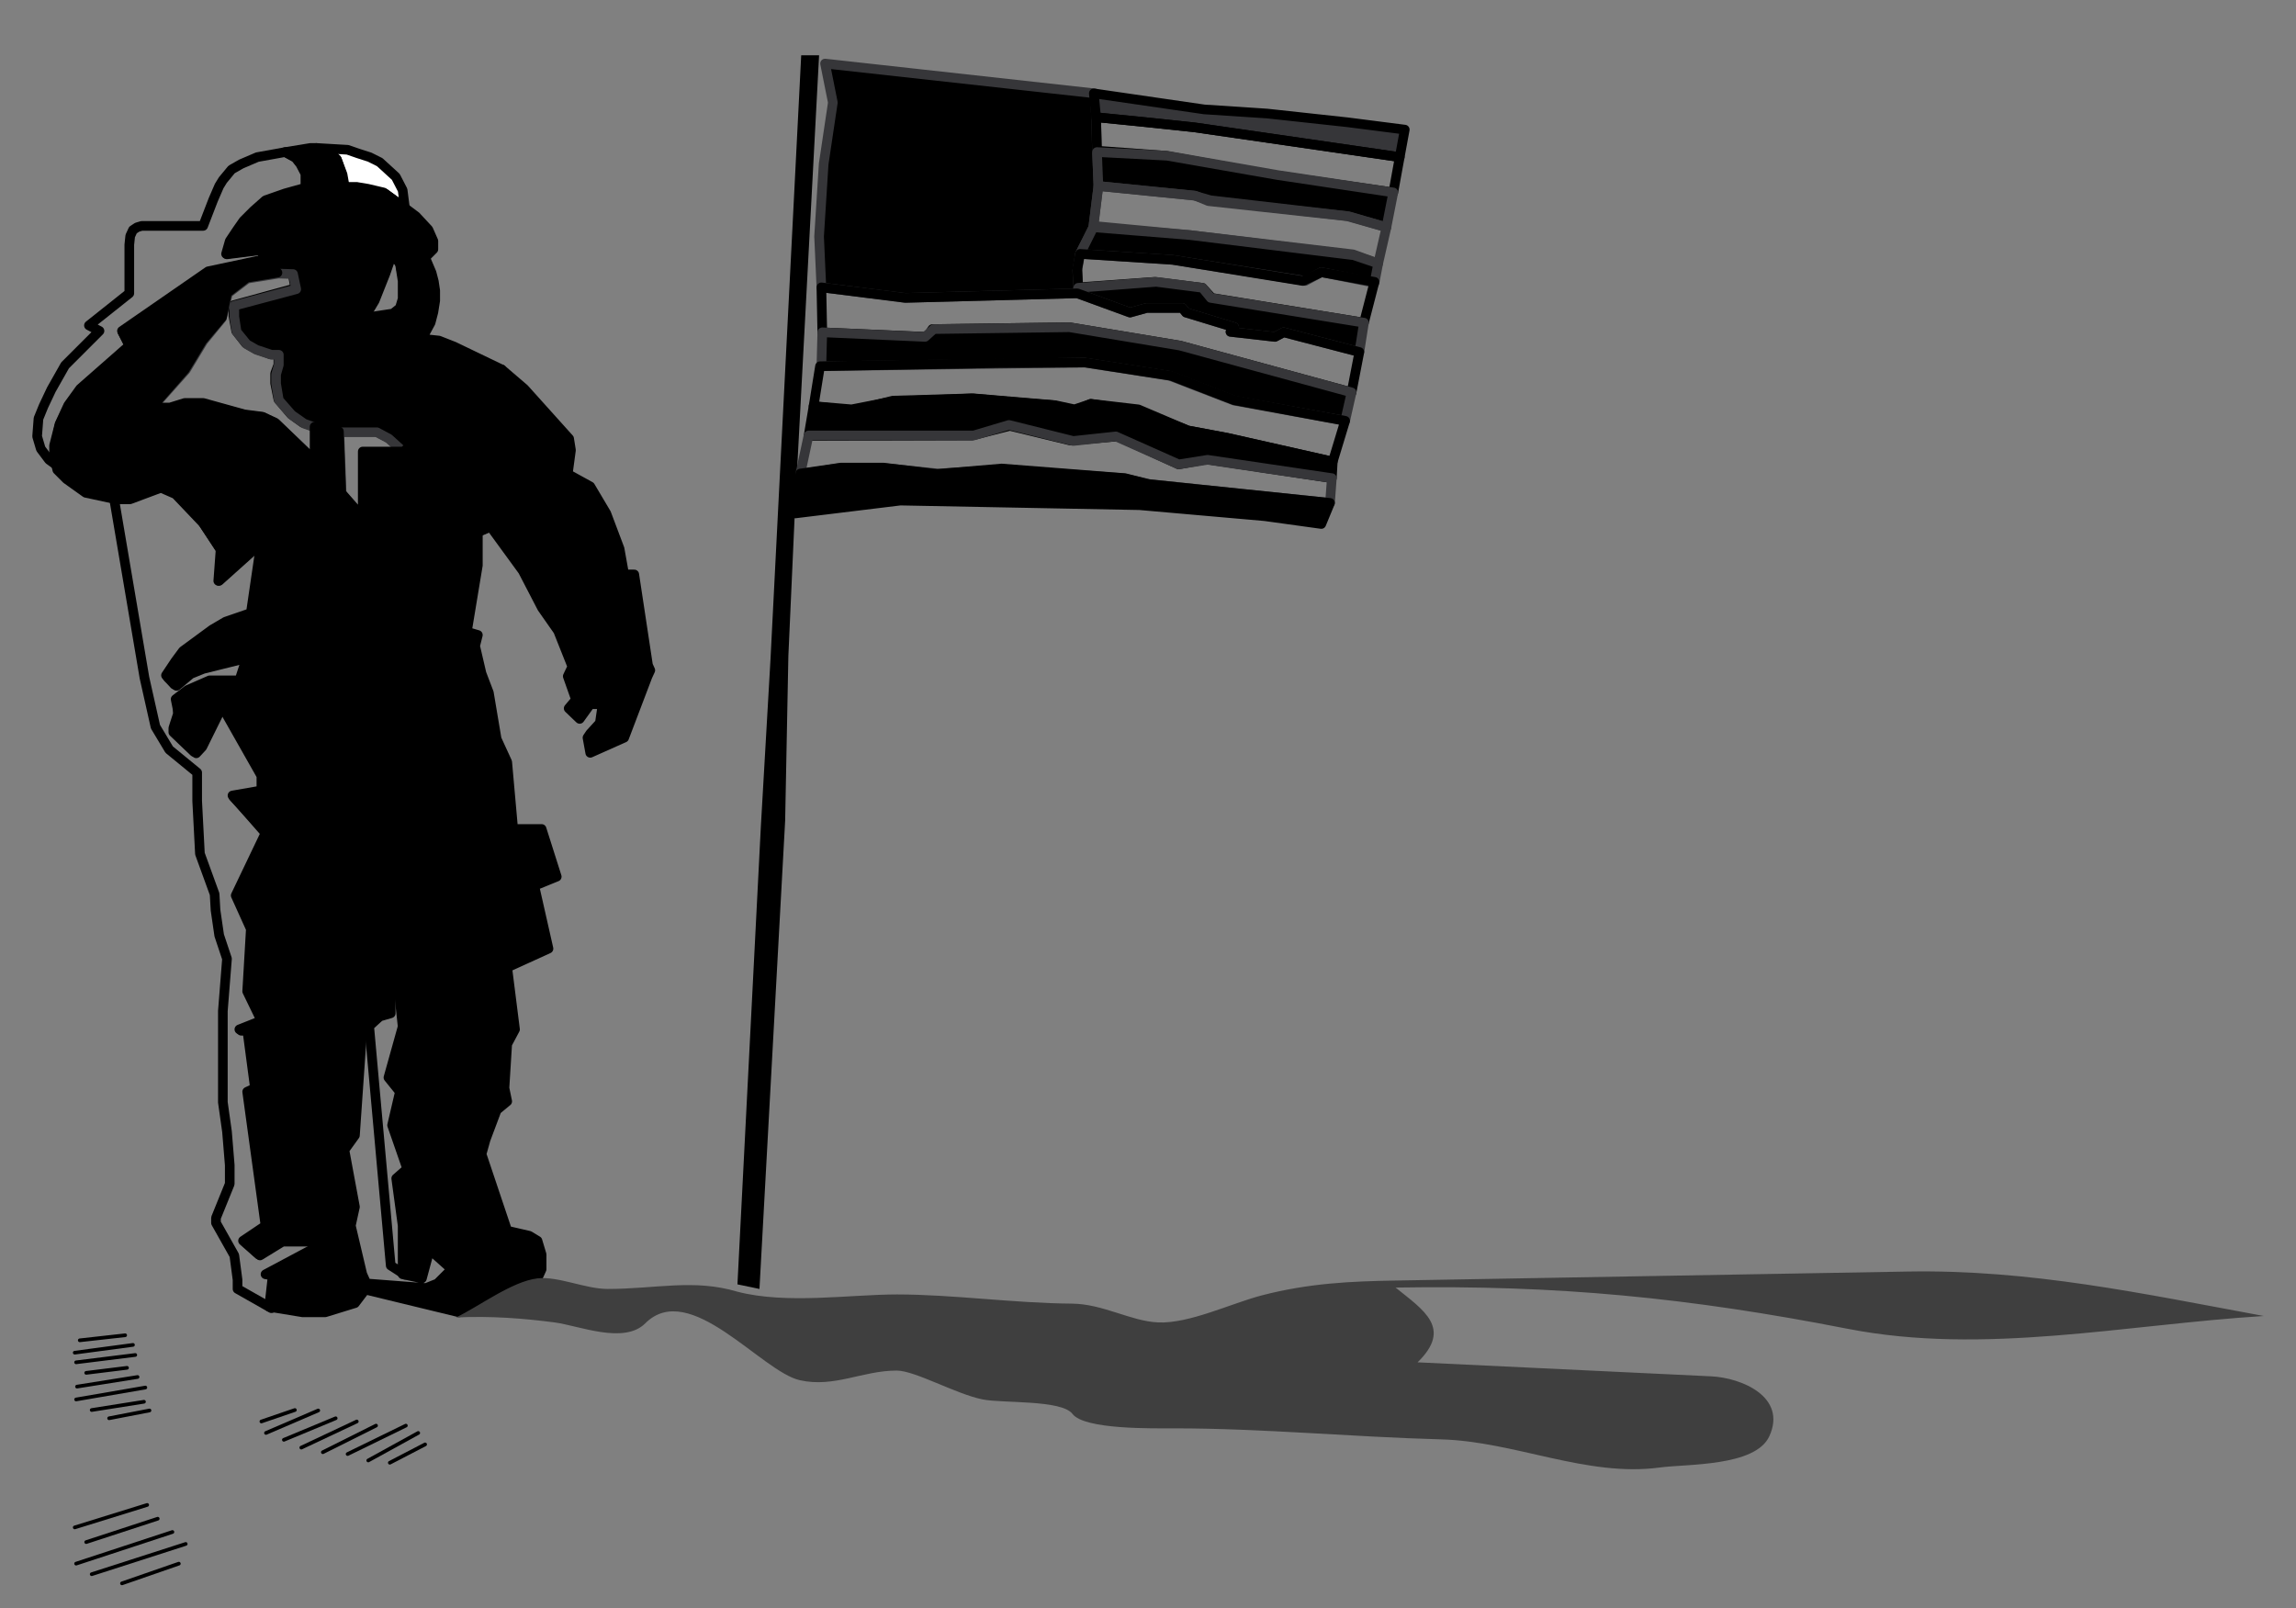 <?xml version="1.0" encoding="utf-8"?>
<!-- Generator: Adobe Illustrator 16.0.0, SVG Export Plug-In . SVG Version: 6.00 Build 0)  -->
<!DOCTYPE svg PUBLIC "-//W3C//DTD SVG 1.1//EN" "http://www.w3.org/Graphics/SVG/1.1/DTD/svg11.dtd">
<svg version="1.1" id="_x31_st_man_on_the_moon" xmlns="http://www.w3.org/2000/svg" xmlns:xlink="http://www.w3.org/1999/xlink"
	 x="0px" y="0px" width="347.917px" height="243.75px" viewBox="0 0 347.917 243.75" enable-background="new 0 0 347.917 243.75"
	 xml:space="preserve">
<rect x="0" y="0" width="347.917" height="243.75" fill="#808080" stroke="none"/>
<g id="moon_parts">
	<polygon fill="none" points="46.419,28.813 46.419,26.451 45.655,24.922 44.891,23.949 43.222,23.044 38.984,23.81 36.55,24.852 
		35.092,25.686 33.771,27.285 33.215,28.187 32.312,30.272 30.783,34.234 21.47,34.234 20.775,34.442 20.149,34.859 19.732,35.763 
		19.593,37.083 19.593,44.45 13.477,49.314 15.076,50.149 9.863,55.361 7.778,59.044 6.597,61.546 5.832,63.423 5.625,66.133 
		6.181,68.01 7.432,69.678 8.683,70.581 8.334,68.983 8.334,67.662 9.029,64.396 10.35,61.546 11.184,60.365 12.296,59.044 
		19.732,52.511 18.551,50.288 31.756,41.253 40.582,39.238 39.4,37.917 34.397,38.543 34.953,36.527 36.204,34.651 37.246,33.33 
		38.288,32.289 40.304,30.481 43.361,29.509 45.863,28.813 	"/>
	<polygon fill="none" stroke="#000000" stroke-width="1.46" stroke-linejoin="round" points="46.419,28.813 46.419,26.451 
		45.655,24.922 44.891,23.949 43.222,23.044 38.984,23.81 36.55,24.852 35.092,25.686 33.771,27.285 33.215,28.187 32.312,30.272 
		30.783,34.234 21.47,34.234 20.775,34.442 20.149,34.859 19.732,35.763 19.593,37.083 19.593,44.45 13.477,49.314 15.076,50.149 
		9.863,55.361 7.778,59.044 6.597,61.546 5.832,63.423 5.625,66.133 6.181,68.01 7.432,69.678 8.683,70.581 8.334,68.983 
		8.334,67.662 9.029,64.396 10.35,61.546 11.184,60.365 12.296,59.044 19.732,52.511 18.551,50.288 31.756,41.253 40.582,39.238 
		39.4,37.917 34.397,38.543 34.953,36.527 36.204,34.651 37.246,33.33 38.288,32.289 40.304,30.481 43.361,29.509 45.863,28.813 	
		"/>
	<polygon fill="none" points="61.362,31.523 61.014,28.813 59.972,26.797 57.539,24.574 56.01,23.81 54.273,23.253 52.674,22.698 
		47.948,22.42 50.103,23.253 51.076,24.227 51.91,26.451 52.257,28.396 54.064,28.396 55.802,28.813 58.304,29.299 	"/>
	<polygon fill="#FFFFFF" stroke="#000000" stroke-width="1.46" stroke-linejoin="round" points="61.362,31.523 61.014,28.813 
		59.972,26.797 57.539,24.574 56.01,23.81 54.273,23.253 52.674,22.698 47.948,22.42 50.103,23.253 51.076,24.227 51.91,26.451 
		52.257,28.396 54.064,28.396 55.802,28.813 58.304,29.299 	"/>
	<polygon points="76.025,55.987 68.797,52.511 66.504,51.609 63.933,51.331 65.253,48.898 65.67,47.3 65.948,45.562 65.948,44.033 
		65.739,42.643 65.393,41.323 64.419,39.029 65.67,37.778 65.67,36.527 64.906,34.791 63.03,32.774 61.362,31.523 58.095,29.161 
		55.732,28.604 54.064,28.327 52.118,28.327 51.771,26.312 51.006,24.087 49.894,23.253 47.879,22.42 47.045,22.42 43.222,23.044 
		44.751,23.878 45.516,24.852 46.28,26.312 46.28,28.604 45.724,28.604 43.222,29.299 40.234,30.342 38.428,31.94 36.898,33.469 
		35.926,34.859 34.813,36.527 34.257,38.473 39.4,37.848 39.817,38.473 59.555,38.473 60.597,39.933 61.014,42.574 61.014,45.284 
		60.597,46.674 59.555,47.508 54.968,48.203 56.566,45.493 58.373,41.323 59.277,38.473 39.817,38.473 42.042,41.323 44.334,41.462 
		44.751,43.686 35.37,46.257 35.37,47.856 35.787,50.149 37.246,52.026 38.844,52.929 40.999,53.694 42.18,53.694 42.18,55.292 
		41.693,56.613 41.693,58.072 42.18,60.504 44.126,62.797 45.863,64.048 47.67,64.674 51.354,65.37 56.983,65.37 58.999,66.412 
		61.153,68.427 	"/>
	<polygon fill="none" stroke="#000000" stroke-width="1.46" stroke-linejoin="round" points="76.025,55.987 68.797,52.511 
		66.504,51.609 63.933,51.331 65.253,48.898 65.67,47.3 65.948,45.562 65.948,44.033 65.739,42.643 65.393,41.323 64.419,39.029 
		65.67,37.778 65.67,36.527 64.906,34.791 63.03,32.774 61.362,31.523 58.095,29.161 55.732,28.604 54.064,28.327 52.118,28.327 
		51.771,26.312 51.006,24.087 49.894,23.253 47.879,22.42 47.045,22.42 43.222,23.044 44.751,23.878 45.516,24.852 46.28,26.312 
		46.28,28.604 45.724,28.604 43.222,29.299 40.234,30.342 38.428,31.94 36.898,33.469 35.926,34.859 34.813,36.527 34.257,38.473 
		39.4,37.848 39.817,38.473 59.555,38.473 60.597,39.933 61.014,42.574 61.014,45.284 60.597,46.674 59.555,47.508 54.968,48.203 
		56.566,45.493 58.373,41.323 59.277,38.473 39.817,38.473 42.042,41.323 44.334,41.462 44.751,43.686 35.37,46.257 35.37,47.856 
		35.787,50.149 37.246,52.026 38.844,52.929 40.999,53.694 42.18,53.694 42.18,55.292 41.693,56.613 41.693,58.072 42.18,60.504 
		44.126,62.797 45.863,64.048 47.67,64.674 51.354,65.37 56.983,65.37 58.999,66.412 61.153,68.427 	"/>
	<polygon fill="none" points="59.416,38.543 59.624,38.543 60.667,40.072 61.153,42.643 61.153,45.493 60.667,46.813 59.624,47.647 
		55.107,48.342 56.775,45.562 58.373,41.531 	"/>
	<polygon fill="none" stroke="#000000" stroke-width="1.46" stroke-linejoin="round" points="59.416,38.543 59.624,38.543 
		60.667,40.072 61.153,42.643 61.153,45.493 60.667,46.813 59.624,47.647 55.107,48.342 56.775,45.562 58.373,41.531 	"/>
	<polygon fill="none" points="37.455,42.226 34.536,44.45 33.632,48.203 30.783,51.678 28.142,56.056 23.555,61.2 24.18,61.895 
		25.779,61.895 28.142,61.2 30.852,61.2 37.038,62.868 39.817,63.214 41.833,64.187 47.809,69.886 47.809,64.813 46.072,64.187 
		44.195,62.868 42.25,60.643 41.833,58.142 41.833,56.751 42.25,55.292 42.25,53.763 41.137,53.763 38.844,52.999 37.384,52.165 
		35.855,50.288 35.508,47.995 35.508,46.327 44.891,43.825 44.404,41.531 42.18,41.462 	"/>
	<polygon fill="none" stroke="#363639" stroke-width="1.46" stroke-linejoin="round" points="37.455,42.226 34.536,44.45 
		33.632,48.203 30.783,51.678 28.142,56.056 23.555,61.2 24.18,61.895 25.779,61.895 28.142,61.2 30.852,61.2 37.038,62.868 
		39.817,63.214 41.833,64.187 47.809,69.886 47.809,64.813 46.072,64.187 44.195,62.868 42.25,60.643 41.833,58.142 41.833,56.751 
		42.25,55.292 42.25,53.763 41.137,53.763 38.844,52.999 37.384,52.165 35.855,50.288 35.508,47.995 35.508,46.327 44.891,43.825 
		44.404,41.531 42.18,41.462 	"/>
	<polygon fill="none" points="51.423,65.508 51.771,74.89 55.107,78.574 55.107,68.566 61.223,68.566 58.929,66.481 57.122,65.508 	
		"/>
	<polygon fill="none" stroke="#363639" stroke-width="1.46" stroke-linejoin="round" points="51.423,65.508 51.771,74.89 
		55.107,78.574 55.107,68.566 61.223,68.566 58.929,66.481 57.122,65.508 	"/>
	<polygon points="72.55,80.589 74.357,79.825 79.222,86.497 82.141,92.125 84.574,95.6 86.728,101.021 86.033,102.481 
		87.284,106.025 86.172,107.346 87.84,108.944 89.439,106.719 91.315,106.719 90.897,109.57 89.439,111.167 89.022,111.793 
		89.439,114.086 94.582,111.793 98.125,102.481 98.542,101.577 98.195,100.813 96.111,87.052 94.582,87.052 93.887,83.161 
		91.871,77.809 89.439,73.709 86.033,71.832 86.52,68.218 86.242,66.481 79.431,58.905 76.025,55.987 61.153,68.427 54.968,68.427 
		54.968,78.435 51.701,74.682 51.354,65.37 47.67,64.674 47.67,69.817 41.693,64.048 39.748,63.145 37.038,62.797 30.783,61.061 
		28.003,61.061 25.779,61.755 24.18,61.755 23.555,61.061 28.003,55.987 30.644,51.609 33.632,48.064 34.397,44.381 37.384,42.087 
		42.042,41.323 40.374,39.238 31.546,41.114 18.481,50.149 19.593,52.373 12.157,58.905 10.35,61.408 9.029,64.257 8.195,67.523 
		8.195,69.122 8.683,71.207 10.072,72.597 12.991,74.682 17.508,75.655 19.524,75.655 24.25,73.709 26.543,74.682 30.574,78.92 
		33.424,83.3 33.076,88.026 39.817,81.979 	"/>
	<polygon fill="none" stroke="#000000" stroke-width="1.46" stroke-linejoin="round" points="72.55,80.589 74.357,79.825 
		79.222,86.497 82.141,92.125 84.574,95.6 86.728,101.021 86.033,102.481 87.284,106.025 86.172,107.346 87.84,108.944 
		89.439,106.719 91.315,106.719 90.897,109.57 89.439,111.167 89.022,111.793 89.439,114.086 94.582,111.793 98.125,102.481 
		98.542,101.577 98.195,100.813 96.111,87.052 94.582,87.052 93.887,83.161 91.871,77.809 89.439,73.709 86.033,71.832 
		86.52,68.218 86.242,66.481 79.431,58.905 76.025,55.987 61.153,68.427 54.968,68.427 54.968,78.435 51.701,74.682 51.354,65.37 
		47.67,64.674 47.67,69.817 41.693,64.048 39.748,63.145 37.038,62.797 30.783,61.061 28.003,61.061 25.779,61.755 24.18,61.755 
		23.555,61.061 28.003,55.987 30.644,51.609 33.632,48.064 34.397,44.381 37.384,42.087 42.042,41.323 40.374,39.238 31.546,41.114 
		18.481,50.149 19.593,52.373 12.157,58.905 10.35,61.408 9.029,64.257 8.195,67.523 8.195,69.122 8.683,71.207 10.072,72.597 
		12.991,74.682 17.508,75.655 19.524,75.655 24.25,73.709 26.543,74.682 30.574,78.92 33.424,83.3 33.076,88.026 39.817,81.979 	"/>
	<polygon points="81.446,193.73 82.072,192.34 82.072,190.117 81.446,188.032 80.195,187.269 76.859,186.502 72.967,174.898 
		73.593,172.674 75.261,168.226 76.859,166.905 76.442,164.89 76.859,158.218 78.042,155.995 76.859,146.612 83.114,143.762 
		80.96,134.241 84.365,132.851 82.072,125.624 77.763,125.624 76.859,115.477 75.261,112.001 74.08,104.983 72.967,102.064 
		71.995,97.894 72.411,96.226 70.744,95.739 72.411,85.663 72.411,80.589 74.149,79.825 39.608,81.979 38.01,92.89 34.188,94.21 
		32.172,95.392 27.725,98.659 26.543,100.257 25.153,102.342 26.404,103.732 28.628,102.064 30.574,101.161 37.455,99.493 
		36.272,103.106 31.756,103.106 28.42,104.566 26.613,105.956 26.891,107.346 26.959,108.18 26.265,110.334 26.265,110.959 
		29.393,113.948 30.366,113.045 33.424,106.651 39.608,117.561 39.608,119.786 35.23,120.55 40.234,126.25 35.717,135.702 
		38.01,140.774 37.455,150.225 39.608,154.672 36.272,155.995 37.455,155.995 38.635,164.89 37.455,165.446 40.234,185.74 
		36.828,188.032 39.191,190.117 42.527,188.032 47.67,188.032 48.713,188.587 40.234,193.106 41.346,193.106 40.791,198.04 
		45.863,198.874 49.269,198.874 53.786,197.484 55.524,195.191 55.524,194.497 54.898,193.106 53.161,185.74 53.786,182.889 
		52.188,174.272 53.786,172.047 54.898,155.995 55.941,155.229 57.261,153.77 58.86,153.354 58.86,147.168 60.111,147.168 
		61.014,155.577 58.86,163.291 60.597,165.446 59.416,170.518 61.708,177.122 60.041,178.58 61.014,185.74 61.014,193.106 
		63.933,193.73 65.115,189.354 68.451,192.34 66.295,194.497 64.559,195.191 55.524,194.497 55.524,195.469 69.563,198.874 	"/>
	<polygon fill="none" stroke="#000000" stroke-width="1.46" stroke-linejoin="round" points="81.446,193.73 82.072,192.34 
		82.072,190.117 81.446,188.032 80.195,187.269 76.859,186.502 72.967,174.898 73.593,172.674 75.261,168.226 76.859,166.905 
		76.442,164.89 76.859,158.218 78.042,155.995 76.859,146.612 83.114,143.762 80.96,134.241 84.365,132.851 82.072,125.624 
		77.763,125.624 76.859,115.477 75.261,112.001 74.08,104.983 72.967,102.064 71.995,97.894 72.411,96.226 70.744,95.739 
		72.411,85.663 72.411,80.589 74.149,79.825 39.608,81.979 38.01,92.89 34.188,94.21 32.172,95.392 27.725,98.659 26.543,100.257 
		25.153,102.342 26.404,103.732 28.628,102.064 30.574,101.161 37.455,99.493 36.272,103.106 31.756,103.106 28.42,104.566 
		26.613,105.956 26.891,107.346 26.959,108.18 26.265,110.334 26.265,110.959 29.393,113.948 30.366,113.045 33.424,106.651 
		39.608,117.561 39.608,119.786 35.23,120.55 40.234,126.25 35.717,135.702 38.01,140.774 37.455,150.225 39.608,154.672 
		36.272,155.995 37.455,155.995 38.635,164.89 37.455,165.446 40.234,185.74 36.828,188.032 39.191,190.117 42.527,188.032 
		47.67,188.032 48.713,188.587 40.234,193.106 41.346,193.106 40.791,198.04 45.863,198.874 49.269,198.874 53.786,197.484 
		55.524,195.191 55.524,194.497 54.898,193.106 53.161,185.74 53.786,182.889 52.188,174.272 53.786,172.047 54.898,155.995 
		55.941,155.229 57.261,153.77 58.86,153.354 58.86,147.168 60.111,147.168 61.014,155.577 58.86,163.291 60.597,165.446 
		59.416,170.518 61.708,177.122 60.041,178.58 61.014,185.74 61.014,193.106 63.933,193.73 65.115,189.354 68.451,192.34 
		66.295,194.497 64.559,195.191 55.524,194.497 55.524,195.469 69.563,198.874 	"/>
	<polygon fill="none" points="17.3,75.655 21.887,102.689 23.555,110.125 25.64,113.601 29.879,117.076 29.879,121.385 
		30.296,129.376 32.52,135.493 32.659,137.925 33.215,141.747 34.397,145.292 33.771,153.215 33.771,157.663 33.771,162.04 
		33.771,167.043 34.397,171.492 34.813,176.566 34.813,179.414 32.729,184.556 32.729,185.323 35.508,190.255 35.995,193.941 
		35.995,195.331 41.137,198.249 41.625,193.174 40.582,193.174 48.921,188.866 48.018,188.17 42.805,188.17 39.4,190.255 
		37.106,188.17 40.374,185.948 37.801,165.584 38.844,165.03 37.801,156.202 36.55,156.202 39.957,154.812 37.801,150.364 
		38.288,140.774 35.995,135.979 40.582,126.388 35.37,120.758 39.957,119.924 39.957,117.839 33.771,106.859 30.644,113.184 
		29.74,114.157 26.613,111.099 26.613,110.543 27.308,108.319 26.959,106.094 28.003,105.191 29.254,104.357 32.312,103.176 
		36.55,103.176 37.801,99.631 30.783,101.37 28.906,102.133 26.752,103.94 25.431,102.689 26.543,101.161 28.142,98.797 
		30.435,97.129 32.172,95.809 34.744,94.281 38.288,92.959 39.957,81.979 33.215,88.026 33.632,83.507 30.783,79.269 26.613,74.89 
		24.389,73.917 19.732,75.655 	"/>
	<polygon fill="none" stroke="#000000" stroke-width="1.46" stroke-linejoin="round" points="17.3,75.655 21.887,102.689 
		23.555,110.125 25.64,113.601 29.879,117.076 29.879,121.385 30.296,129.376 32.52,135.493 32.659,137.925 33.215,141.747 
		34.397,145.292 33.771,153.215 33.771,157.663 33.771,162.04 33.771,167.043 34.397,171.492 34.813,176.566 34.813,179.414 
		32.729,184.556 32.729,185.323 35.508,190.255 35.995,193.941 35.995,195.331 41.137,198.249 41.625,193.174 40.582,193.174 
		48.921,188.866 48.018,188.17 42.805,188.17 39.4,190.255 37.106,188.17 40.374,185.948 37.801,165.584 38.844,165.03 
		37.801,156.202 36.55,156.202 39.957,154.812 37.801,150.364 38.288,140.774 35.995,135.979 40.582,126.388 35.37,120.758 
		39.957,119.924 39.957,117.839 33.771,106.859 30.644,113.184 29.74,114.157 26.613,111.099 26.613,110.543 27.308,108.319 
		26.959,106.094 28.003,105.191 29.254,104.357 32.312,103.176 36.55,103.176 37.801,99.631 30.783,101.37 28.906,102.133 
		26.752,103.94 25.431,102.689 26.543,101.161 28.142,98.797 30.435,97.129 32.172,95.809 34.744,94.281 38.288,92.959 
		39.957,81.979 33.215,88.026 33.632,83.507 30.783,79.269 26.613,74.89 24.389,73.917 19.732,75.655 	"/>
	<polygon fill="none" points="59.207,191.785 61.362,193.174 61.362,185.948 60.458,178.858 61.917,177.26 59.763,170.589 
		60.945,165.584 59.207,163.429 61.362,155.995 60.458,147.377 59.207,147.377 59.207,153.561 57.539,154.048 55.941,155.506 	"/>
	<polygon fill="none" stroke="#000000" stroke-width="1.46" stroke-linejoin="round" points="59.207,191.785 61.362,193.174 
		61.362,185.948 60.458,178.858 61.917,177.26 59.763,170.589 60.945,165.584 59.207,163.429 61.362,155.995 60.458,147.377 
		59.207,147.377 59.207,153.561 57.539,154.048 55.941,155.506 	"/>
	<polygon points="115.083,195.331 118.975,124.373 119.462,99.423 120.435,77.809 124.118,8.381 121.408,8.381 116.751,99.979 
		115.292,125.276 111.747,194.635 	"/>
	<polygon points="125.022,9.632 126.203,15.539 124.813,24.852 124.118,35.832 124.466,43.547 137.184,45.145 163.246,44.45 
		163.385,43.547 163.246,40.975 163.662,38.473 165.678,34.442 166.442,28.187 166.233,23.044 166.094,17.763 165.887,14.149 	"/>
	<polygon fill="none" stroke="#363639" stroke-width="1.46" stroke-linejoin="round" points="125.022,9.632 126.203,15.539 
		124.813,24.852 124.118,35.832 124.466,43.547 137.184,45.145 163.246,44.45 163.385,43.547 163.246,40.975 163.662,38.473 
		165.678,34.442 166.442,28.187 166.233,23.044 166.094,17.763 165.887,14.149 	"/>
	<polygon fill="#363639" points="165.747,14.149 182.496,16.582 192.018,17.207 204.18,18.528 212.867,19.64 212.102,23.81 
		192.018,20.891 180.967,19.292 173.739,18.528 166.094,17.763 	"/>
	<polygon fill="none" stroke="#000000" stroke-width="1.46" stroke-linejoin="round" points="165.747,14.149 182.496,16.582 
		192.018,17.207 204.18,18.528 212.867,19.64 212.102,23.81 192.018,20.891 180.967,19.292 173.739,18.528 166.094,17.763 	"/>
	<polygon fill="none" points="166.094,17.763 173.739,18.528 180.967,19.292 212.102,23.81 211.129,29.161 192.365,26.451 
		176.658,23.601 166.233,22.836 	"/>
	<polygon fill="none" stroke="#000000" stroke-width="1.46" stroke-linejoin="round" points="166.094,17.763 173.739,18.528 
		180.967,19.292 212.102,23.81 211.129,29.161 192.365,26.451 176.658,23.601 166.233,22.836 	"/>
	<polygon points="166.233,23.044 176.867,23.601 193.547,26.52 211.129,29.161 210.088,34.442 204.389,32.774 183.4,30.342 
		180.967,29.647 166.442,28.187 	"/>
	<polygon fill="none" stroke="#363639" stroke-width="1.46" stroke-linejoin="round" points="166.233,23.044 176.867,23.601 
		193.547,26.52 211.129,29.161 210.088,34.442 204.389,32.774 183.4,30.342 180.967,29.647 166.442,28.187 	"/>
	<polygon fill="none" points="166.442,28.187 181.105,29.647 183.122,30.481 204.18,32.774 210.088,34.442 208.836,39.933 
		205.014,38.543 180.342,35.625 165.678,34.234 	"/>
	<polygon fill="none" stroke="#363639" stroke-width="1.46" stroke-linejoin="round" points="166.442,28.187 181.105,29.647 
		183.122,30.481 204.18,32.774 210.088,34.442 208.836,39.933 205.014,38.543 180.342,35.625 165.678,34.234 	"/>
	<polygon points="165.678,34.442 180.342,35.625 205.152,38.682 208.836,39.933 208.28,42.852 200.219,41.253 197.785,42.574 
		177.701,39.377 163.662,38.473 	"/>
	<polygon fill="none" stroke="#363639" stroke-width="1.46" stroke-linejoin="round" points="165.678,34.442 180.342,35.625 
		205.152,38.682 208.836,39.933 208.28,42.852 200.219,41.253 197.785,42.574 177.701,39.377 163.662,38.473 	"/>
	<polygon fill="none" points="163.246,40.697 163.662,38.473 177.701,39.377 197.438,42.574 200.219,41.253 208.28,42.713 
		206.682,48.898 183.607,45.145 182.219,43.616 174.99,42.713 163.385,43.547 	"/>
	<polygon fill="none" stroke="#000000" stroke-width="1.46" stroke-linejoin="round" points="163.246,40.697 163.662,38.473 
		177.701,39.377 197.438,42.574 200.219,41.253 208.28,42.713 206.682,48.898 183.607,45.145 182.219,43.616 174.99,42.713 
		163.385,43.547 	"/>
	<polygon points="163.385,43.616 175.199,42.713 182.219,43.616 183.469,45.145 206.682,48.898 205.986,53.346 194.52,50.358 
		193.198,51.053 186.458,50.288 187.014,49.593 179.716,47.369 179.16,46.674 173.739,46.674 171.237,47.369 163.246,44.45 	"/>
	<polygon fill="none" stroke="#363639" stroke-width="1.46" stroke-linejoin="round" points="163.385,43.616 175.199,42.713 
		182.219,43.616 183.469,45.145 206.682,48.898 205.986,53.346 194.52,50.358 193.198,51.053 186.458,50.288 187.014,49.593 
		179.716,47.369 179.16,46.674 173.739,46.674 171.237,47.369 163.246,44.45 	"/>
	<polygon fill="none" points="124.466,43.547 137.184,45.145 163.246,44.45 171.237,47.369 173.739,46.674 179.16,46.674 
		179.716,47.369 187.014,49.593 186.458,50.288 193.198,51.053 194.52,50.358 205.986,53.346 204.805,59.461 178.813,52.373 
		162.063,49.593 141.284,49.871 140.52,51.053 124.604,50.358 	"/>
	<polygon fill="none" stroke="#000000" stroke-width="1.46" stroke-linejoin="round" points="124.466,43.547 137.184,45.145 
		163.246,44.45 171.237,47.369 173.739,46.674 179.16,46.674 179.716,47.369 187.014,49.593 186.458,50.288 193.198,51.053 
		194.52,50.358 205.986,53.346 204.805,59.461 178.813,52.373 162.063,49.593 141.284,49.871 140.52,51.053 124.604,50.358 	"/>
	<polygon points="124.604,50.358 140.172,51.053 141.492,49.871 162.063,49.593 178.813,52.373 204.805,59.461 203.832,63.77 
		187.014,60.712 177.284,56.959 164.357,54.945 124.466,55.5 	"/>
	<polygon fill="none" stroke="#363639" stroke-width="1.46" stroke-linejoin="round" points="124.604,50.358 140.172,51.053 
		141.492,49.871 162.063,49.593 178.813,52.373 204.805,59.461 203.832,63.77 187.014,60.712 177.284,56.959 164.357,54.945 
		124.466,55.5 	"/>
	<polygon fill="none" points="124.257,55.5 151.361,55.014 164.496,54.945 177.492,56.959 187.014,60.643 203.832,63.77 
		201.955,69.957 185.971,66.342 179.994,65.23 172.488,62.034 165.33,61.2 162.828,62.034 159.91,61.408 147.539,60.365 
		135.098,60.852 129.053,62.034 123.284,61.546 	"/>
	<polygon fill="none" stroke="#000000" stroke-width="1.46" stroke-linejoin="round" points="124.257,55.5 151.361,55.014 
		164.496,54.945 177.492,56.959 187.014,60.643 203.832,63.77 201.955,69.957 185.971,66.342 179.994,65.23 172.488,62.034 
		165.33,61.2 162.828,62.034 159.91,61.408 147.539,60.365 135.098,60.852 129.053,62.034 123.284,61.546 	"/>
	<polygon points="123.284,61.546 129.191,62.241 135.307,60.712 147.191,60.365 152.682,60.852 159.631,61.408 162.828,62.241 
		165.26,61.2 172.488,62.241 179.994,65.23 185.902,66.342 201.955,69.957 201.816,72.458 182.844,69.608 178.604,70.373 
		169.361,66.133 162.203,66.759 153.029,64.535 147.33,65.994 122.52,66.064 	"/>
	<polygon fill="none" stroke="#000000" stroke-width="1.46" stroke-linejoin="round" points="123.284,61.546 129.191,62.241 
		135.307,60.712 147.191,60.365 152.682,60.852 159.631,61.408 162.828,62.241 165.26,61.2 172.488,62.241 179.994,65.23 
		185.902,66.342 201.955,69.957 201.816,72.458 182.844,69.608 178.604,70.373 169.361,66.133 162.203,66.759 153.029,64.535 
		147.33,65.994 122.52,66.064 	"/>
	<polygon fill="none" points="122.52,65.994 147.539,65.994 152.89,64.396 162.619,66.828 169.083,66.133 178.604,70.373 
		182.982,69.678 201.816,72.458 201.538,76.211 174.227,73.361 170.264,72.458 151.777,71.137 142.188,71.763 134.057,70.929 
		127.175,70.929 121.269,71.832 	"/>
	<polygon fill="none" stroke="#363639" stroke-width="1.46" stroke-linejoin="round" points="122.52,65.994 147.539,65.994 
		152.89,64.396 162.619,66.828 169.083,66.133 178.604,70.373 182.982,69.678 201.816,72.458 201.538,76.211 174.227,73.361 
		170.264,72.458 151.777,71.137 142.188,71.763 134.057,70.929 127.175,70.929 121.269,71.832 	"/>
	<polygon points="121.269,71.763 127.454,70.859 133.848,70.859 141.979,71.832 151.777,70.999 170.474,72.458 174.018,73.361 
		201.538,76.211 200.219,79.408 191.67,78.226 172.697,76.558 136.42,75.863 120.504,77.809 	"/>
	<polygon fill="none" stroke="#000000" stroke-width="1.46" stroke-linejoin="round" points="121.269,71.763 127.454,70.859 
		133.848,70.859 141.979,71.832 151.777,70.999 170.474,72.458 174.018,73.361 201.538,76.211 200.219,79.408 191.67,78.226 
		172.697,76.558 136.42,75.863 120.504,77.809 	"/>
	
		<line fill="none" stroke="#000000" stroke-width="0.556" stroke-linecap="round" stroke-linejoin="round" x1="12.087" y1="203.114" x2="18.968" y2="202.348"/>
	
		<line fill="none" stroke="#000000" stroke-width="0.556" stroke-linecap="round" stroke-linejoin="round" x1="11.323" y1="204.989" x2="20.149" y2="203.809"/>
	
		<line fill="none" stroke="#000000" stroke-width="0.556" stroke-linecap="round" stroke-linejoin="round" x1="11.531" y1="206.45" x2="20.497" y2="205.337"/>
	
		<line fill="none" stroke="#000000" stroke-width="0.556" stroke-linecap="round" stroke-linejoin="round" x1="13.06" y1="208.047" x2="19.246" y2="207.284"/>
	
		<line fill="none" stroke="#000000" stroke-width="0.556" stroke-linecap="round" stroke-linejoin="round" x1="11.67" y1="210.132" x2="20.844" y2="208.674"/>
	
		<line fill="none" stroke="#000000" stroke-width="0.556" stroke-linecap="round" stroke-linejoin="round" x1="11.531" y1="212.078" x2="22.026" y2="210.271"/>
	
		<line fill="none" stroke="#000000" stroke-width="0.556" stroke-linecap="round" stroke-linejoin="round" x1="13.895" y1="213.678" x2="21.817" y2="212.426"/>
	
		<line fill="none" stroke="#000000" stroke-width="0.556" stroke-linecap="round" stroke-linejoin="round" x1="16.535" y1="214.928" x2="22.651" y2="213.747"/>
	
		<line fill="none" stroke="#000000" stroke-width="0.556" stroke-linecap="round" stroke-linejoin="round" x1="39.608" y1="215.415" x2="44.682" y2="213.678"/>
	
		<line fill="none" stroke="#000000" stroke-width="0.556" stroke-linecap="round" stroke-linejoin="round" x1="40.304" y1="217.153" x2="48.226" y2="213.747"/>
	
		<line fill="none" stroke="#000000" stroke-width="0.556" stroke-linecap="round" stroke-linejoin="round" x1="43.015" y1="218.194" x2="50.867" y2="214.928"/>
	
		<line fill="none" stroke="#000000" stroke-width="0.556" stroke-linecap="round" stroke-linejoin="round" x1="45.655" y1="219.376" x2="54.064" y2="215.415"/>
	
		<line fill="none" stroke="#000000" stroke-width="0.556" stroke-linecap="round" stroke-linejoin="round" x1="48.921" y1="220.071" x2="56.983" y2="216.041"/>
	
		<line fill="none" stroke="#000000" stroke-width="0.556" stroke-linecap="round" stroke-linejoin="round" x1="52.674" y1="220.35" x2="61.501" y2="216.041"/>
	
		<line fill="none" stroke="#000000" stroke-width="0.556" stroke-linecap="round" stroke-linejoin="round" x1="55.802" y1="221.323" x2="63.377" y2="217.153"/>
	
		<line fill="none" stroke="#000000" stroke-width="0.556" stroke-linecap="round" stroke-linejoin="round" x1="59.068" y1="221.668" x2="64.419" y2="218.889"/>
	
		<line fill="none" stroke="#000000" stroke-width="0.556" stroke-linecap="round" stroke-linejoin="round" x1="11.323" y1="231.469" x2="22.304" y2="228.063"/>
	
		<line fill="none" stroke="#000000" stroke-width="0.556" stroke-linecap="round" stroke-linejoin="round" x1="13.06" y1="233.693" x2="23.902" y2="230.147"/>
	
		<line fill="none" stroke="#000000" stroke-width="0.556" stroke-linecap="round" stroke-linejoin="round" x1="11.531" y1="236.958" x2="26.126" y2="232.164"/>
	
		<line fill="none" stroke="#000000" stroke-width="0.556" stroke-linecap="round" stroke-linejoin="round" x1="13.895" y1="238.558" x2="28.142" y2="233.971"/>
	
		<line fill="none" stroke="#000000" stroke-width="0.556" stroke-linecap="round" stroke-linejoin="round" x1="18.481" y1="239.948" x2="27.099" y2="236.958"/>
	<path fill="#3F3F3F" d="M111.747,195.748c-6.607-1.979-12.416-0.417-19.672-0.417c-3.382,0-7.497-1.96-10.629-1.601
		c-3.848,0.442-8.815,4.228-12.347,5.921c5.335-0.258,10.344,0.154,14.918,0.751c3.722,0.487,10.534,3.366,13.76,0.141
		c6.732-6.731,17.579,7.306,23.422,8.618c5.222,1.172,9.494-1.46,14.673-1.46c2.793,0,8.978,3.569,13.057,4.377
		c3.047,0.604,11.944,0.019,13.586,2.19c1.813,2.396,12.17,2.189,15.532,2.189c13.184,0,26.972,1.31,40.312,1.669
		c11.164,0.301,22.095,5.764,33.148,4.264c4.074-0.555,14.5-0.112,16.609-4.752c2.693-5.923-4.162-8.846-8.845-9.067
		c-14.819-0.707-29.64-1.414-44.46-2.121c5.314-5.189,0.914-7.889-3.336-11.329c24.603-0.406,44.359,1.526,68.519,6.25
		c20.592,4.027,41.978-0.621,63.04-1.941c-18.387-3.4-35.338-7.063-53.956-6.737c-25.921,0.456-51.843,0.911-77.765,1.367
		c-6.368,0.111-12.899,0.365-20.133,2.251c-4.592,1.196-10.995,4.311-15.705,4.092c-4.156-0.193-8.338-2.813-13.065-2.848
		c-8.791-0.065-18.029-1.391-26.479-1.391C128.805,196.164,119.18,197.683,111.747,195.748z"/>
</g>
</svg>
